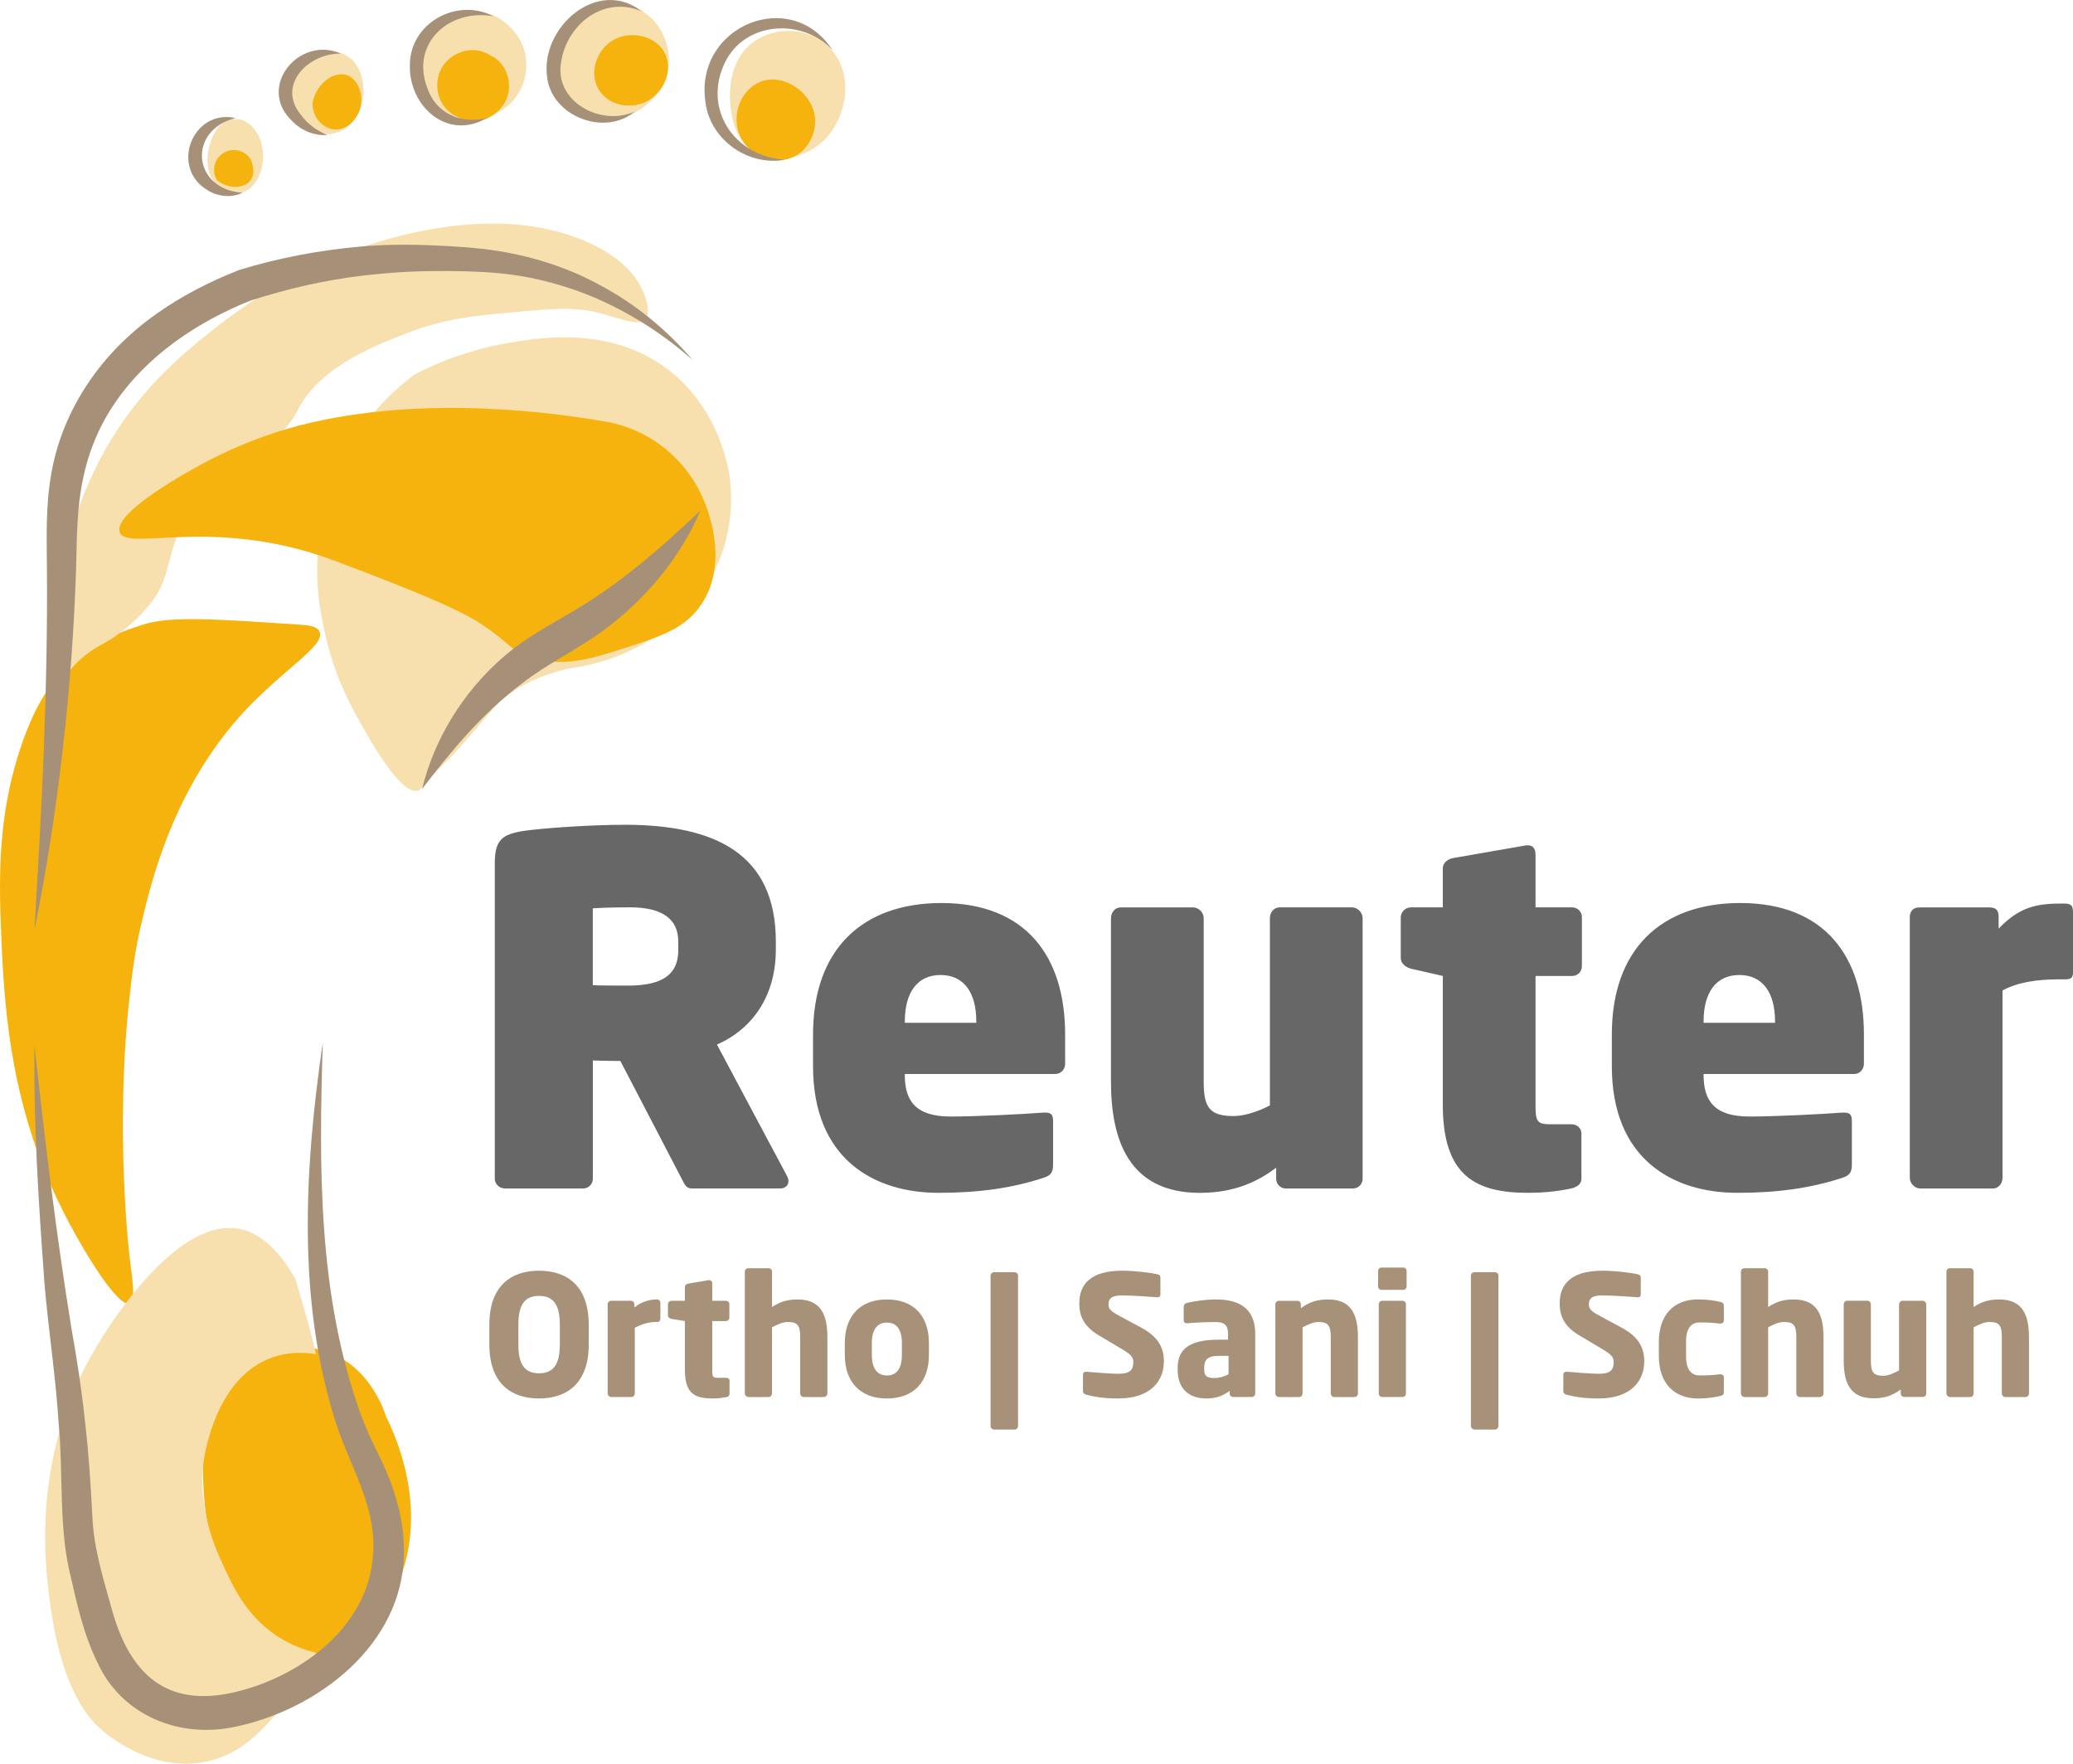 <svg xmlns="http://www.w3.org/2000/svg" xmlns:xlink="http://www.w3.org/1999/xlink" id="Ebene_2" viewBox="0 0 614.41 522.64"><defs><style>.cls-1{fill:none;}.cls-2{fill:#666766;}.cls-3{fill:#f7b30d;}.cls-4{fill:#a69178;}.cls-5{fill:#f7dfae;}.cls-6{fill:#a79178;}.cls-7{clip-path:url(#clippath);}</style><clipPath id="clippath"><rect class="cls-1" width="614.41" height="522.64"></rect></clipPath></defs><g id="Ebene_1-2"><g class="cls-7"><path class="cls-5" d="M110.04,123.26c4.63-5.7,9.35-9.68,12.73-12.22,2.92-1.54,6.64-3.3,11.08-4.94,0,0,7.73-2.85,15.44-4.23,10.04-1.79,31.59-5.62,48.94,7.83,15.26,11.83,17.78,29.68,18.1,32.18.57,4.5,1.16,14.87-4.02,26.14-3.62,7.89-8.62,12.71-11.09,15.04-12.08,11.41-26.46,14.27-33.15,15.12-12.3,3.07-18.61,8-22.12,12.07-1.26,1.46-9.72,11.57-12.9,14.65-.23.23-1.49,1.45-3.14,3.14-.63.65-1.35,1.4-2.18,2.31-2.94,3.2-3.1,3.72-3.89,3.95-4.59,1.29-12.61-12.45-14.85-16.3-4.57-7.83-9.75-16.88-12.73-30.56-1.12-5.14-2.69-12.59-2.12-22.41,1.35-23.37,13.57-38.88,15.92-41.76"></path><path class="cls-3" d="M6.19,221.3c4.28-12.69,8.98-19.29,14.08-24.13,7.84-7.44,16.13-10.12,22.12-12.07,7.96-2.58,20.72-1.72,46.25,0,2.66.18,5.23.38,6.03,2.01,2.24,4.53-13.2,12.41-26.14,28.15-17.53,21.33-23.36,45.02-26.14,56.31-2.47,10.03-3.3,17.57-4.02,24.13-4.37,39.68,0,76.42,0,76.42.89,7.19,1.91,13.32,0,14.08-3.46,1.38-14.03-15.92-20.11-28.15C2.34,326.04,1.01,296.22.16,271.58c-.64-18.39.53-33.95,6.03-50.27"></path><path class="cls-3" d="M60.5,443.79c-.56-8.13-1.8-26.24,10.37-37.06,1.74-1.55,11.96-10.24,24.89-6.54,13.87,3.97,18.38,18.62,18.67,19.62,2.49,4.96,12.46,26.22,4.15,47.96-1.16,3.02-8.82,23.08-22.82,23.98-10.06.65-17.77-8.97-22.82-15.26-10.41-12.98-12.09-27.46-12.44-32.7"></path><path class="cls-5" d="M246.01,14.32c-6.04-6.35-16.33-6.79-22.96-1.69-7.84,6.02-6.74,16.82-6.56,18.61.25,2.46.98,9.69,6.56,13.53,6.47,4.46,15.96,1.95,21.32-3.38,6.58-6.54,8.99-19.35,1.64-27.07"></path><path class="cls-5" d="M164.64,16.8c.07-.56,1.57-10.4,10.49-14.26,1-.43,8.13-3.37,15.07.68,7.43,4.34,7.98,12.81,8.02,13.58.35,7.41-4.41,13.62-10.03,16.48-5.13,2.61-11.97,2.92-17.25-.44-1.15-.73-4.85-3.17-6.3-16.04"></path><path class="cls-5" d="M123.96,16.63c.22-1.85,1.58-8.59,8.36-11.87,7.31-3.54,14.49.06,15.07.36,1.42.83,6.15,3.81,7.92,9.53,1.9,6.12-.11,13.68-6.27,17.81-.32.21-7.09,4.65-14.63,1.98-6.9-2.44-11.4-9.75-10.45-17.81"></path><path class="cls-5" d="M87.63,35.29c-3.64-4.54-3.18-11.25.44-15.52,3.49-4.12,9.98-6.08,14.72-3.22,5.34,3.22,4.96,10.43,4.91,11.27-.02.38-.77,9.33-8.01,11.5-4.56,1.36-9.38-.67-12.07-4.02"></path><path class="cls-5" d="M66.67,36.14c-3.37,1.94-4.42,6.34-4.66,7.32-.28,1.17-1.17,4.89.31,8.46.69,1.66,1.63,2.67,2.24,3.21,3.09,3.05,7.28,3.02,10.21,0,2.65-2.74,3.78-7.44,2.92-11.7-.78-3.86-3.09-6.82-5.83-7.8-.56-.2-2.76-.89-5.18.5"></path><path class="cls-5" d="M14.23,207.23c1.51.55,3.21-6.79,11.06-13.07,4.32-3.45,6.41-3.31,12.07-8.04,1.34-1.12,4.18-3.52,7.04-7.04,5.28-6.5,4.75-11.11,8.04-20.11,3.53-9.65,7.27-19.87,16.09-24.13,4.99-2.41,8.94-1.58,14.08-6.03,3.55-3.08,5.12-6.37,6.03-8.04,6.7-12.26,22.32-18.31,32.18-22.12,11.1-4.29,20.09-5.11,30.17-6.03,12.67-1.15,19-1.73,26.14,0,6.67,1.62,11.95,4.29,14.08,2.01,2.17-2.32-.53-8.05-1-9.05-1.36-2.88-5.92-10.92-22.12-16.09-7.68-2.45-21.39-5.35-43.24-1.01-8.09,1.61-33.9,7.51-60.33,28.15-9.63,7.52-23.64,18.7-34.19,38.21-7.99,14.78-11.74,30.19-13.07,39.21-.75,5.08-.51,6.67-2.01,18.1-1.26,9.62-2.24,14.63-1.01,15.08"></path><path class="cls-5" d="M93.67,401.29c-.67-2.68-1.34-5.36-2.01-8.04-1.34-4.69-2.68-9.38-4.02-14.08-7.06-12.69-14.38-14.64-17.09-15.08-19.15-3.14-39.69,31.08-42.32,35.6-.41.7-.72,1.24-.92,1.6-18.58,32.71-13.82,64.43-12.07,76.42,3.51,23.91,11.71,32.01,14.08,34.19,1.68,1.55,15.39,13.76,32.18,10.06,10.2-2.25,16.3-9.29,22.12-16.09,5.18-6.05,8.26-11.97,10.06-16.09-2.57-.61-6.19-1.75-10.06-4.02-9.99-5.87-14.26-15.04-17.09-21.12-2.95-6.33-9.53-20.49-5.03-37.2,1.21-4.48,5.5-20.26,19.1-25.14,5.14-1.84,9.94-1.53,13.07-1"></path><path class="cls-4" d="M95.68,308.78c-1.17,37-1.48,75.14,11.23,110.27,1.6,4.35,3.43,8.31,5.53,12.5,4.43,8.9,7.5,18.89,7.28,29.07-.49,26.78-25.43,45.96-49.91,51.06-16.36,3.62-33.56-3.17-40.81-18.76-4.49-9.07-6.33-18.39-8.57-28-2.99-14.07-1.67-28.6-3.02-42.72-.8-13.5-3.1-28.45-4.23-41.91-1.71-23.43-3.28-47.05-2.96-70.51,3.07,28.01,6.43,55.9,10.92,83.66,1.64,9.17,3.11,18.68,4.09,28.07,1.08,9.29,1.69,18.95,2.17,28.22.43,9.12,3.12,17.81,5.56,26.49,4.81,18.04,14.77,29.63,34.96,25.59,20.17-4.11,41.56-19.4,42.67-41.51.99-13.79-6.89-25.91-11.04-38.65-11.61-36.42-9.28-75.64-3.86-112.87"></path><path class="cls-4" d="M10.21,275.6c1.01-18,2.11-35.92,2.79-53.85.66-17.92,1.07-35.82.9-53.7-.06-8.83-.38-18.26,1.31-27.71,1.62-9.45,5.43-18.65,10.79-26.62,5.32-8.04,12.24-14.91,19.95-20.42,7.71-5.54,16.14-9.83,24.81-13.24l.19-.07.15-.05c11.6-3.55,23.59-5.78,35.64-6.86,6.03-.55,12.1-.65,18.14-.49,5.98.21,11.93.47,17.97,1.13,12.05,1.38,24.04,4.82,34.64,10.59,10.68,5.63,20.11,13.35,27.78,22.36-8.87-7.85-18.86-14.18-29.53-18.68-5.34-2.23-10.86-3.96-16.44-5.23-5.6-1.24-11.29-1.93-17.03-2.19-5.73-.32-11.6-.28-17.42-.18-5.77.12-11.51.63-17.23,1.27-11.44,1.36-22.69,3.95-33.62,7.5l.33-.12c-16.03,6.42-30.68,16.37-40.14,30.19-4.76,6.89-7.98,14.64-9.62,22.88-1.76,8.24-1.79,16.91-2,26.03-.59,18.07-1.9,36.1-3.98,54.03-2.05,17.93-4.79,35.76-8.38,53.42"></path><path class="cls-3" d="M35.46,157.65c-1.92-5.82,20.8-18.18,24.21-20.03,15.36-8.35,28.79-11.57,33.69-12.65,34.82-7.68,70.94-2.66,86.32,0,3.24.58,8.33,1.92,13.69,5.27,2.42,1.52,10.19,6.76,14.74,16.87.99,2.21,8.36,18.59,0,31.63-4.83,7.54-12.32,9.92-24.21,13.71-8.42,2.68-17.66,5.62-27.37,2.11-5.45-1.97-5.21-3.87-13.69-9.49-2.41-1.6-7.85-5.04-27.37-12.65-13.24-5.16-19.86-7.75-26.32-9.49-30.81-8.31-51.87.22-53.69-5.27"></path><path class="cls-3" d="M219.35,40.32c-2.83-6.22.31-13.83,6.03-16.09,6.77-2.67,15.01,2.99,16.09,10.06.69,4.54-1.54,9.81-6.03,12.07-5.67,2.85-13.31.09-16.09-6.03"></path><path class="cls-3" d="M177.29,26.24c-2.79-5.06-.25-11.3,3.99-14.08,5.27-3.44,13.41-1.71,15.96,4.02,2.3,5.17-.79,11.7-5.99,14.08-4.65,2.12-11.18,1.02-13.96-4.02"></path><path class="cls-3" d="M130.87,20.21c2.76-4.96,9.35-6.88,14.08-4.02,4.11,2.49,5.55,7.86,4.02,12.07-1.95,5.38-8.7,8.74-14.08,6.03-4.94-2.49-6.77-9.13-4.02-14.08"></path><path class="cls-3" d="M92.66,30.26c1.39-6.09,6.61-9.12,10.06-8.04,3.34,1.05,5.25,6.05,4.02,10.05-.92,3.01-3.97,6.65-8.04,6.03-3.51-.53-6.3-3.99-6.03-8.04"></path><path class="cls-3" d="M64.28,53.33c-1.65-2.76-.75-6.39,2.01-8.04,2.76-1.65,6.39-.75,8.04,2.01.07.16,1.68,3.66,0,6.03-1.71,2.41-6.36,3.04-10.06,0"></path><path class="cls-3" d="M132.17,20.91c2.76-4.96,9.35-6.88,14.08-4.02,4.11,2.49,5.55,7.86,4.02,12.07-1.95,5.38-8.7,8.74-14.08,6.03-4.94-2.49-6.77-9.13-4.02-14.08"></path><path class="cls-4" d="M69.83,34.99c-14.43,3.58-12.76,21.15,2.01,22.12-2.99,1.5-6.96,1.26-10.09-.6-11.63-6.64-4.74-24.38,8.08-21.52"></path><path class="cls-4" d="M101,15.88c-9.68-.13-19.06,9.38-11.81,18.15,1.79,2.55,4.51,4.57,7.79,5.98-3.58.26-7.43-1.15-10.17-3.93-11.04-10.07,1.77-25.69,14.19-20.2"></path><path class="cls-4" d="M146.24,4.82c-13.29-2.36-24.66,8.18-19.56,21.31,2.53,7.52,9.98,10.71,17.54,8.85-11.61,6.86-23.18-3.57-22.74-15.84.14-12.54,14.15-19.9,24.75-14.33"></path><path class="cls-4" d="M246.79,14.93c-9.44-10.2-27.24-8.35-32.48,4.83-5.59,13.44,3.86,26.71,18.4,27.57-11.28,2.06-22.77-6.26-23.73-17.91-2.57-21.92,25.63-33.43,37.8-14.49"></path><path class="cls-4" d="M207.56,151.34c-5.91,13.99-16.16,26.12-28.36,35.24-8.02,5.94-16.72,9.91-24.42,15.9-11.62,8.77-20.6,19.47-29.67,31.3,3.57-14.75,12.1-28.58,23.63-38.69,7.46-6.74,16.84-11.16,25.06-16.36,12.32-7.84,22.93-17.12,33.75-27.4"></path><path class="cls-4" d="M190.19,3.36c-11.21-4.81-22.21,3.83-23.87,15.01-2.19,11.57,11.59,19.25,21.81,14.7-8.9,7.47-24.74,1.44-25.99-10.38-1.95-14.6,14.99-29.52,28.05-19.33"></path><path class="cls-2" d="M614.41,288.07v-17.46c0-2.29-.43-2.86-2.86-2.86-7.59,0-12.74.72-19.18,7.44v-3.43c0-2.15-.86-2.86-2.86-2.86h-20.61c-2,0-2.86,1.29-2.86,2.86v77.29c0,1.57,1.43,3.15,3.15,3.15h21.47c1.72,0,2.86-1.57,2.86-3.15v-55.54c4.44-2.43,10.31-3.29,16.46-3.29h2c1.86,0,2.43-.43,2.43-2.15M526.1,303.1h-21.18v-.43c0-8.59,3.72-13.74,10.59-13.74s10.59,5.15,10.59,13.74v.43ZM552.44,315.12v-8.59c0-23.04-11.59-38.93-36.64-38.93-23.47,0-38.07,13.74-38.07,38.93v9.45c0,27.34,17.89,37.5,37.22,37.5,12.02,0,21.9-1.43,31.06-4.44,2.29-.72,2.86-1.72,2.86-4.01v-12.88c0-2.15-.86-2.58-3.15-2.43-5.58.43-19.61,1.15-27.2,1.15-10.45,0-13.6-4.72-13.6-12.31v-.29h44.52c1.72,0,3.01-1.29,3.01-3.15M468.85,286.35v-14.6c0-1.57-1.29-2.86-2.86-2.86h-10.88v-15.6c0-1.57-.57-3.15-3.15-2.72l-21.33,3.72c-1.57.29-3,1.43-3,3.01v11.59h-9.45c-1.72,0-3.01,1.43-3.01,3v12.02c0,1.57,1.43,2.72,3.01,3.15l9.45,2.15v38.22c0,21.33,10.02,26.05,25.33,26.05,3.58,0,8.02-.29,12.74-1.29,1.72-.43,3.01-1.29,3.01-2.86v-13.45c0-1.57-1.29-2.72-3.01-2.72h-6.58c-3.58,0-4.01-1.15-4.01-5.44v-38.5h10.88c1.57,0,2.86-1.29,2.86-2.86M403.86,349.33v-77.29c0-1.57-1.43-3.15-3.15-3.15h-21.47c-1.72,0-2.86,1.57-2.86,3.15v55.54c-3.29,1.72-7.44,3.15-10.74,3.15-7.16,0-8.88-2.58-8.88-10.16v-48.52c0-1.57-1.43-3.15-3.15-3.15h-21.47c-1.72,0-2.86,1.57-2.86,3.15v48.52c0,17.03,5.15,32.92,26.34,32.92,10.59,0,17.46-3.58,22.62-7.44v3.29c0,1.57,1.29,2.86,2.86,2.86h19.9c1.58,0,2.86-1.29,2.86-2.86M289.36,303.1h-21.18v-.43c0-8.59,3.72-13.74,10.59-13.74s10.59,5.15,10.59,13.74v.43ZM315.69,315.12v-8.59c0-23.04-11.59-38.93-36.64-38.93-23.48,0-38.07,13.74-38.07,38.93v9.45c0,27.34,17.89,37.5,37.22,37.5,12.02,0,21.9-1.43,31.06-4.44,2.29-.72,2.86-1.72,2.86-4.01v-12.88c0-2.15-.86-2.58-3.15-2.43-5.58.43-19.61,1.15-27.2,1.15-10.45,0-13.6-4.72-13.6-12.31v-.29h44.52c1.72,0,3.01-1.29,3.01-3.15M201.04,281.48c0,6.73-3.86,10.59-14.89,10.59-.86,0-9.73,0-10.45-.14v-22.76c4.15-.29,10.02-.29,11.02-.29,9.59,0,14.31,3.43,14.31,10.16v2.43ZM233.68,350.04c0-.43-.14-1-.43-1.57l-20.76-38.93c9.02-3.87,17.46-12.88,17.46-28.2v-2.29c0-26.19-18.18-34.64-44.8-34.64-10.16,0-24.48,1-30.2,1.86-6.01,1-8.3,2.58-8.3,9.45v93.61c0,1.57,1.43,2.86,3.01,2.86h23.19c1.57,0,2.86-1.29,2.86-2.86v-35.07c4.44.14,6.01.14,8.16.14l18.18,34.92c.72,1.43,1.29,2.86,2.86,2.86h26.34c1.43,0,2.43-.86,2.43-2.15"></path><path class="cls-6" d="M601.36,412.93v-16.56c0-6.27-1.59-11.29-8.8-11.29-2.98,0-5.07.6-7.61,2.24v-10.5c0-.55-.45-1-.99-1h-6.07c-.55,0-.99.45-.99,1v36.12c0,.55.5,1.05,1.05,1.05h6.02c.55,0,.99-.5.99-1.05v-19.6c1.69-.9,3.23-1.59,4.68-1.59,3.04,0,3.68,1.14,3.68,4.63v16.56c0,.55.45,1.05.99,1.05h6.02c.55,0,1.04-.5,1.04-1.05M570.91,412.98v-26.47c0-.55-.5-1.04-1.04-1.04h-6.02c-.55,0-.99.5-.99,1.04v19.6c-1.69.89-3.23,1.59-4.68,1.59-3.03,0-3.68-1.14-3.68-4.63v-16.57c0-.55-.45-1.04-.99-1.04h-6.02c-.55,0-1.04.5-1.04,1.04v16.57c0,6.27,1.59,11.29,8.8,11.29,3.18,0,5.37-.65,8.11-2.59v1.19c0,.55.45,1,.99,1h5.57c.55,0,.99-.45.99-1M540.47,412.93v-16.56c0-6.27-1.59-11.29-8.81-11.29-2.98,0-5.07.6-7.61,2.24v-10.5c0-.55-.45-1-.99-1h-6.07c-.55,0-1,.45-1,1v36.12c0,.55.5,1.05,1.05,1.05h6.02c.55,0,.99-.5.99-1.05v-19.6c1.69-.9,3.23-1.59,4.68-1.59,3.03,0,3.68,1.14,3.68,4.63v16.56c0,.55.45,1.05.99,1.05h6.02c.55,0,1.05-.5,1.05-1.05M510.92,412.53v-4.43c0-.5-.45-.85-.95-.85h-.1c-1.84.2-3.23.35-6.07.35-2.24,0-4.08-1.34-4.08-5.77v-4.18c0-4.43,1.84-5.77,4.08-5.77,2.84,0,4.23.15,6.07.35h.1c.5,0,.95-.35.95-.85v-4.43c0-.75-.3-.95-1.05-1.14-1.39-.35-3.63-.75-6.62-.75-7.01,0-11.59,4.48-11.59,12.59v4.18c0,8.11,4.58,12.59,11.59,12.59,2.98,0,5.22-.4,6.62-.75.75-.2,1.05-.4,1.05-1.14M487.34,403.53c0-4.03-1.54-7.31-6.72-10.1l-6.37-3.43c-2.69-1.44-3.33-2.09-3.33-3.48,0-1.79,1.04-2.64,3.88-2.64,3.38,0,9.15.45,10.55.55h.1c.65,0,.85-.4.85-.85v-5.02c0-.55-.35-.8-.75-.9-1.89-.5-6.91-1.1-10.55-1.1-9.65,0-12.73,4.23-12.73,9.7,0,3.63,1.24,6.77,5.87,9.5l6.86,4.08c2.59,1.54,3.28,2.34,3.28,3.78,0,2.39-1,3.48-4.43,3.48-1.94,0-7.41-.4-9.45-.6h-.15c-.5,0-.9.25-.9.94v4.88c0,.55.5.85.99,1,2.54.65,5.47,1.1,9.4,1.1,10.1,0,13.58-5.62,13.58-10.9M444.11,422.58v-44.57c0-.55-.45-1-.99-1h-6.12c-.55,0-1.04.45-1.04,1v44.57c0,.55.5,1.05,1.04,1.05h6.12c.55,0,.99-.5.99-1.05M416.7,412.98v-26.52c0-.55-.45-.99-.99-.99h-6.07c-.55,0-.99.45-.99.99v26.52c0,.55.45,1,.99,1h6.07c.55,0,.99-.45.99-1M416.9,381.24v-4.63c0-.55-.45-.99-.99-.99h-6.47c-.55,0-.99.45-.99.99v4.63c0,.55.45.99.99.99h6.47c.55,0,.99-.45.99-.99M402.47,412.93v-16.56c0-6.27-1.59-11.29-8.81-11.29-3.18,0-5.37.65-8.11,2.59v-1.19c0-.55-.45-.99-.99-.99h-5.57c-.55,0-.99.45-.99.99v26.47c0,.55.5,1.05,1.05,1.05h6.02c.55,0,.99-.5.99-1.05v-19.6c1.69-.9,3.23-1.59,4.68-1.59,3.04,0,3.68,1.14,3.68,4.63v16.56c0,.55.45,1.05,1,1.05h6.02c.55,0,1.04-.5,1.04-1.05M364.12,407.26c-1.19.6-2.59,1.1-4.08,1.1-2.09,0-3.13-.4-3.13-2.49v-.45c0-2.44.89-3.63,4.38-3.63h2.84v5.47ZM372.03,412.98v-17.76c0-7.26-4.48-10.15-11.64-10.15-3.28,0-6.77.6-8.61,1.04-.6.15-.94.55-.94,1.09v4.03c0,.65.4.9.89.9h.25c1.54-.15,5.07-.35,8.26-.35,2.34,0,3.73.6,3.73,3.43v1.79h-2.69c-8.51,0-12.24,2.59-12.24,8.41v.45c0,6.47,4.18,8.56,8.51,8.56,2.98,0,4.97-.85,6.91-2.24v.8c0,.55.45,1,1,1h5.57c.55,0,.99-.45.99-1M344.97,403.53c0-4.03-1.54-7.31-6.72-10.1l-6.37-3.43c-2.69-1.44-3.33-2.09-3.33-3.48,0-1.79,1.05-2.64,3.88-2.64,3.38,0,9.15.45,10.55.55h.1c.65,0,.85-.4.85-.85v-5.02c0-.55-.35-.8-.75-.9-1.89-.5-6.92-1.1-10.55-1.1-9.65,0-12.74,4.23-12.74,9.7,0,3.63,1.24,6.77,5.87,9.5l6.86,4.08c2.59,1.54,3.28,2.34,3.28,3.78,0,2.39-.99,3.48-4.43,3.48-1.94,0-7.41-.4-9.45-.6h-.15c-.5,0-.89.25-.89.94v4.88c0,.55.5.85.99,1,2.54.65,5.47,1.1,9.4,1.1,10.1,0,13.58-5.62,13.58-10.9M301.74,422.58v-44.57c0-.55-.45-1-.99-1h-6.12c-.55,0-1.04.45-1.04,1v44.57c0,.55.5,1.05,1.04,1.05h6.12c.55,0,.99-.5.99-1.05M267.31,401.49c0,4.03-1.54,6.12-4.43,6.12s-4.48-2.09-4.48-6.12v-3.48c0-4.03,1.59-6.07,4.48-6.07s4.43,2.04,4.43,6.07v3.48ZM275.32,401.49v-3.48c0-7.91-4.38-12.93-12.44-12.93s-12.49,5.02-12.49,12.93v3.48c0,7.91,4.43,12.93,12.49,12.93s12.44-5.03,12.44-12.93M245.23,412.93v-16.56c0-6.27-1.59-11.29-8.81-11.29-2.98,0-5.07.6-7.61,2.24v-10.5c0-.55-.45-1-.99-1h-6.07c-.55,0-.99.45-.99,1v36.12c0,.55.5,1.05,1.04,1.05h6.02c.55,0,.99-.5.99-1.05v-19.6c1.69-.9,3.23-1.59,4.68-1.59,3.03,0,3.68,1.14,3.68,4.63v16.56c0,.55.45,1.05,1,1.05h6.02c.55,0,1.04-.5,1.04-1.05M216.22,413.03v-3.88c0-.55-.4-.85-1.04-.85h-2.44c-1.49,0-1.64-.35-1.64-2.34v-14.48h4.08c.55,0,.99-.45.99-.99v-4.03c0-.55-.45-.99-.99-.99h-4.08v-5.27c0-.5-.4-.85-.9-.85h-.15l-6.07,1.04c-.55.1-.99.45-.99,1v4.08h-3.98c-.55,0-1.04.5-1.04,1.04v3.28c0,.55.5.94,1.04,1.04l3.98.65v14.43c0,7.06,2.88,8.51,8.36,8.51,1.44,0,2.44-.15,3.93-.4.6-.1.95-.5.95-1M195.73,390.79v-4.73c0-.55-.45-.99-1-.99-2.39,0-4.88.85-6.72,2.39v-1c0-.55-.45-.99-1-.99h-5.92c-.55,0-.99.45-.99.99v26.47c0,.55.5,1.05,1.04,1.05h6.02c.55,0,.99-.5.99-1.05v-19.45c1.84-.99,3.98-1.74,6.42-1.74h.4c.45,0,.75-.5.75-.95M165.93,398.45c0,5.97-1.99,8.51-6.17,8.51s-6.12-2.54-6.12-8.51v-5.92c0-5.97,1.94-8.51,6.12-8.51s6.17,2.54,6.17,8.51v5.92ZM174.49,398.45v-5.92c0-11.54-6.52-15.97-14.73-15.97s-14.72,4.43-14.72,15.97v5.92c0,11.54,6.52,15.97,14.72,15.97s14.73-4.43,14.73-15.97"></path></g></g></svg>